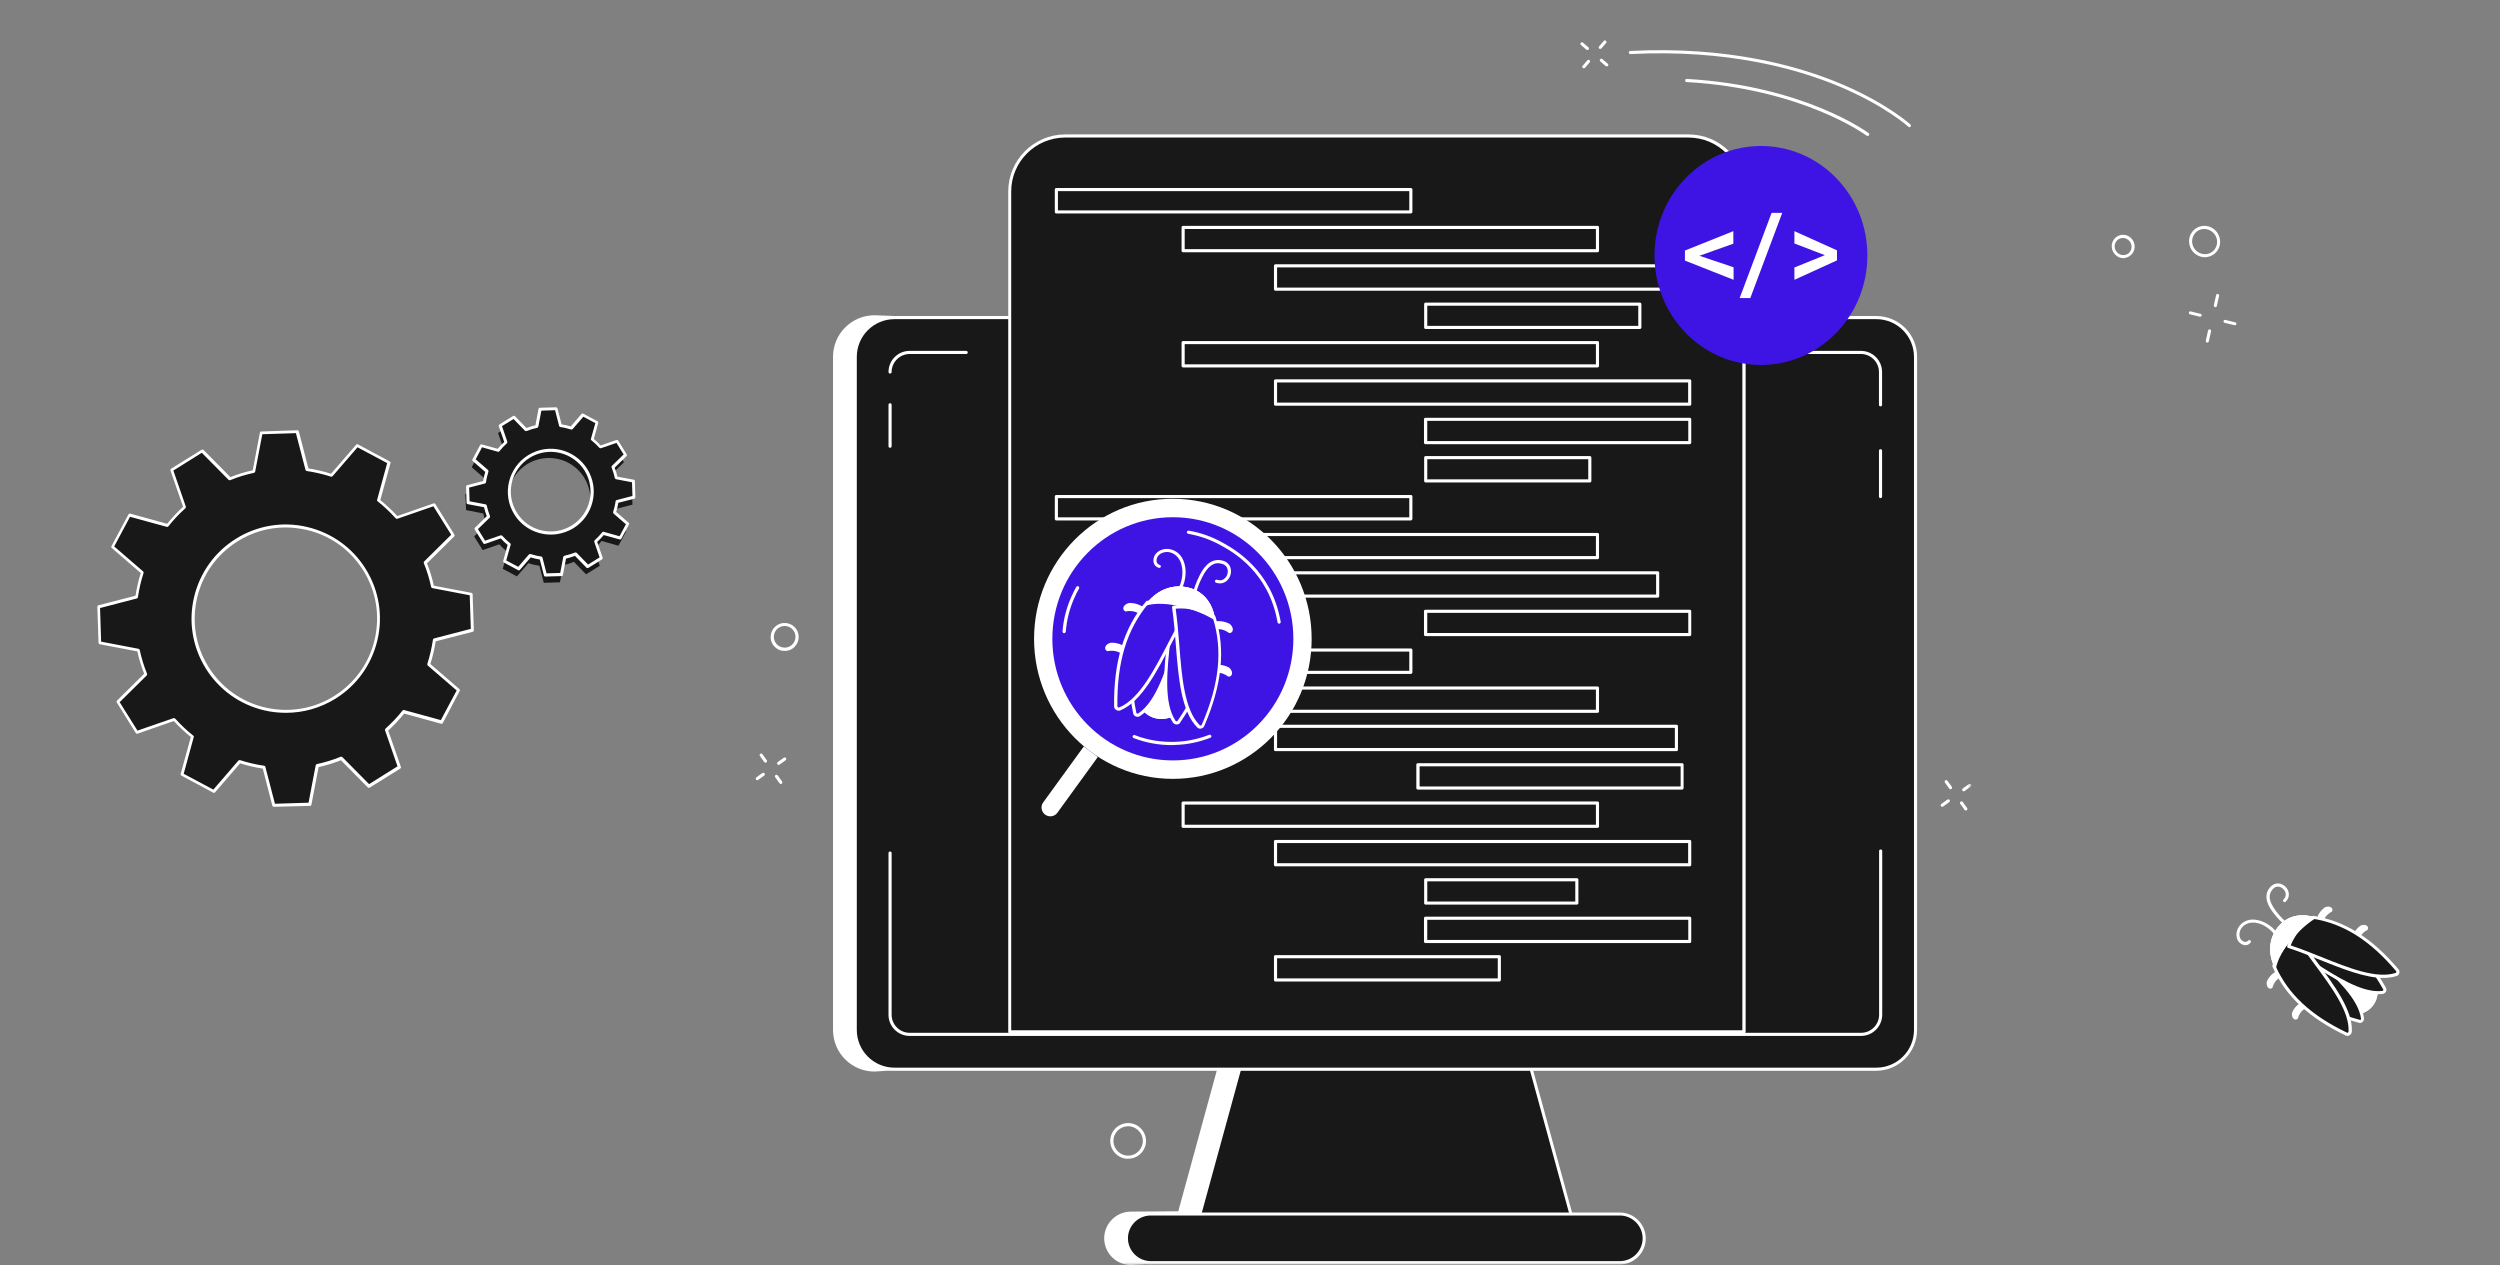 <svg width="411" height="208" viewBox="0 0 411 208" fill="none" xmlns="http://www.w3.org/2000/svg">
<rect x="0" y="0" width="411" height="208" fill="#808080" stroke="none"/>
<path d="M60.628 129.263L65.653 126.138L63.528 120.038C64.553 119.113 65.503 118.113 66.353 117.038L72.578 118.763L75.378 113.538L70.478 109.313C70.903 108.013 71.203 106.663 71.403 105.313L77.653 103.688L77.453 97.762L71.103 96.537C70.828 95.212 70.403 93.887 69.903 92.587L74.503 88.062L71.378 83.037L65.278 85.162C64.353 84.137 63.353 83.187 62.278 82.337L64.003 76.112L58.778 73.312L54.553 78.212C53.253 77.787 51.903 77.487 50.553 77.287L48.928 71.037L43.003 71.237L41.778 77.587C40.453 77.862 39.127 78.287 37.828 78.787L33.302 74.187L28.277 77.312L30.402 83.412C29.377 84.337 28.427 85.337 27.577 86.412L21.352 84.687L18.552 89.912L23.452 94.137C23.027 95.437 22.727 96.787 22.527 98.137L16.277 99.762L16.477 105.688L22.827 106.913C23.102 108.238 23.527 109.563 24.027 110.863L19.427 115.363L22.552 120.388L28.652 118.263C29.577 119.288 30.577 120.238 31.652 121.088L29.927 127.313L35.152 130.113L39.378 125.213C40.678 125.638 42.028 125.938 43.378 126.138L45.003 132.388L50.928 132.188L52.153 125.838C53.478 125.563 54.803 125.138 56.103 124.638L60.628 129.263ZM34.027 109.763C29.577 102.613 31.777 93.237 38.928 88.787C46.078 84.337 55.453 86.537 59.903 93.687C64.353 100.838 62.153 110.213 55.003 114.663C47.878 119.088 38.477 116.888 34.027 109.763Z" fill="#181819"/>
<path d="M45.025 132.637C44.9 132.637 44.8 132.562 44.775 132.462L43.2 126.362C41.95 126.162 40.675 125.887 39.475 125.487L35.35 130.262C35.275 130.362 35.15 130.387 35.05 130.312L29.825 127.512C29.725 127.462 29.675 127.337 29.7 127.237L31.375 121.162C30.4 120.387 29.45 119.487 28.575 118.537L22.625 120.612C22.525 120.662 22.4 120.612 22.325 120.512L19.2 115.487C19.15 115.387 19.15 115.262 19.225 115.187L23.7 110.762C23.225 109.562 22.85 108.337 22.575 107.087L16.4 105.912C16.275 105.887 16.2 105.787 16.2 105.687L16 99.762C16 99.637 16.075 99.537 16.175 99.512L22.275 97.936C22.475 96.686 22.75 95.412 23.15 94.212L18.375 90.087C18.275 90.011 18.275 89.886 18.325 89.787L21.125 84.561C21.175 84.461 21.3 84.411 21.4 84.436L27.475 86.112C28.275 85.136 29.15 84.186 30.1 83.311L28.025 77.361C27.975 77.261 28.025 77.136 28.125 77.061L33.15 73.936C33.25 73.886 33.375 73.886 33.45 73.961L37.875 78.436C39.075 77.961 40.3 77.586 41.55 77.311L42.725 71.136C42.75 71.011 42.85 70.936 42.95 70.936L48.875 70.736C49 70.736 49.1 70.811 49.125 70.911L50.7 77.011C51.95 77.211 53.2 77.486 54.425 77.886L58.55 73.111C58.625 73.011 58.75 73.011 58.85 73.061L64.075 75.861C64.175 75.911 64.225 76.036 64.2 76.136L62.525 82.211C63.5 83.011 64.45 83.886 65.325 84.836L71.275 82.761C71.375 82.711 71.5 82.761 71.575 82.861L74.7 87.886C74.75 87.987 74.75 88.112 74.675 88.186L70.2 92.612C70.675 93.811 71.05 95.037 71.325 96.287L77.5 97.462C77.625 97.487 77.7 97.587 77.7 97.686L77.9 103.612C77.9 103.737 77.825 103.837 77.725 103.862L71.625 105.437C71.425 106.687 71.15 107.937 70.75 109.162L75.525 113.287C75.625 113.362 75.625 113.487 75.575 113.587L72.8 118.862C72.75 118.962 72.625 119.012 72.525 118.987L66.45 117.312C65.65 118.287 64.775 119.237 63.825 120.112L65.9 126.062C65.95 126.162 65.9 126.287 65.8 126.362L60.775 129.487C60.675 129.537 60.55 129.537 60.475 129.462L56.05 124.987C54.85 125.462 53.625 125.837 52.375 126.112L51.2 132.287C51.175 132.412 51.075 132.487 50.975 132.487L45.025 132.637ZM39.375 124.962C39.4 124.962 39.425 124.962 39.45 124.962C40.75 125.387 42.075 125.687 43.425 125.887C43.525 125.912 43.6 125.962 43.625 126.062L45.2 132.137L50.725 131.962L51.9 125.812C51.925 125.712 52 125.637 52.1 125.612C53.4 125.337 54.725 124.937 56 124.412C56.1 124.387 56.2 124.387 56.275 124.462L60.675 128.912L65.35 125.987L63.3 120.062C63.275 119.962 63.3 119.862 63.375 119.787C64.4 118.862 65.35 117.862 66.175 116.812C66.225 116.737 66.35 116.687 66.45 116.737L72.475 118.387L75.075 113.512L70.325 109.412C70.25 109.337 70.225 109.237 70.25 109.137C70.675 107.837 70.975 106.512 71.175 105.162C71.2 105.062 71.25 104.987 71.35 104.962L77.4 103.387L77.225 97.862L71.075 96.686C70.975 96.662 70.9 96.587 70.875 96.487C70.6 95.186 70.2 93.862 69.675 92.587C69.65 92.487 69.65 92.386 69.725 92.311L74.175 87.912L71.25 83.236L65.325 85.286C65.225 85.311 65.125 85.287 65.05 85.212C64.125 84.186 63.125 83.236 62.075 82.411C62 82.361 61.95 82.236 62 82.161L63.65 76.136L58.775 73.536L54.675 78.286C54.6 78.361 54.5 78.386 54.4 78.361C53.1 77.936 51.775 77.636 50.425 77.436C50.325 77.411 50.25 77.361 50.225 77.261L48.65 71.211L43.125 71.386L41.95 77.536C41.925 77.636 41.85 77.711 41.75 77.736C40.45 78.011 39.125 78.411 37.85 78.936C37.75 78.961 37.65 78.961 37.575 78.886L33.175 74.436L28.5 77.361L30.55 83.286C30.575 83.386 30.55 83.486 30.475 83.561C29.45 84.486 28.5 85.487 27.675 86.537C27.625 86.612 27.5 86.662 27.4 86.612L21.375 84.961L18.775 89.837L23.525 93.936C23.6 94.011 23.625 94.112 23.6 94.212C23.175 95.511 22.875 96.837 22.675 98.186C22.65 98.287 22.6 98.362 22.5 98.386L16.45 99.962L16.625 105.487L22.775 106.662C22.875 106.687 22.95 106.762 22.975 106.862C23.25 108.162 23.65 109.487 24.175 110.762C24.2 110.862 24.2 110.962 24.125 111.037L19.675 115.437L22.6 120.112L28.525 118.062C28.625 118.037 28.725 118.062 28.8 118.137C29.725 119.162 30.725 120.112 31.775 120.937C31.85 120.987 31.9 121.112 31.85 121.187L30.2 127.212L35.075 129.812L39.175 125.062C39.225 124.987 39.3 124.962 39.375 124.962ZM47 117.187C45.825 117.187 44.625 117.062 43.45 116.787C39.425 115.837 36 113.387 33.825 109.887C31.65 106.387 30.95 102.212 31.9 98.186C32.85 94.162 35.3 90.737 38.8 88.561C42.3 86.386 46.475 85.686 50.5 86.636C54.525 87.587 57.95 90.037 60.125 93.537C62.3 97.037 63 101.212 62.05 105.237C61.1 109.262 58.65 112.687 55.15 114.862C52.65 116.412 49.85 117.187 47 117.187ZM46.95 86.712C44.175 86.712 41.475 87.487 39.075 88.987C35.675 91.112 33.3 94.412 32.4 98.311C31.5 102.212 32.15 106.237 34.275 109.637C36.4 113.037 39.7 115.412 43.6 116.312C47.5 117.212 51.525 116.562 54.925 114.437C58.325 112.312 60.7 109.012 61.6 105.112C62.5 101.212 61.85 97.186 59.725 93.787C57.6 90.386 54.3 88.011 50.4 87.112C49.225 86.862 48.075 86.712 46.95 86.712Z" fill="white"/>
<path d="M96.35 94.412L98.6 93.012L97.65 90.287C98.1 89.862 98.525 89.412 98.9 88.937L101.675 89.712L102.925 87.387L100.75 85.487C100.95 84.912 101.075 84.312 101.175 83.687L103.976 82.962L103.9 80.312L101.075 79.762C100.95 79.162 100.775 78.587 100.525 78.012L102.575 75.987L101.175 73.737L98.45 74.687C98.025 74.237 97.575 73.812 97.1 73.437L97.875 70.662L95.55 69.412L93.625 71.612C93.05 71.412 92.45 71.287 91.825 71.187L91.1 68.387L88.45 68.462L87.9 71.287C87.3 71.412 86.725 71.587 86.15 71.837L84.125 69.787L81.875 71.187L82.825 73.912C82.375 74.337 81.95 74.787 81.575 75.262L78.8 74.487L77.55 76.812L79.725 78.712C79.525 79.287 79.4 79.887 79.3 80.512L76.5 81.237L76.625 83.862L79.45 84.412C79.575 85.012 79.75 85.587 80 86.162L77.95 88.187L79.35 90.437L82.075 89.487C82.5 89.937 82.95 90.362 83.425 90.737L82.65 93.512L84.975 94.762L86.875 92.587C87.45 92.787 88.05 92.912 88.675 93.012L89.4 95.812L92.05 95.737L92.6 92.912C93.2 92.787 93.775 92.612 94.35 92.362L96.35 94.412ZM84.475 85.687C82.5 82.487 83.475 78.312 86.65 76.312C89.85 74.337 94.025 75.312 96.025 78.487C98 81.687 97.025 85.862 93.85 87.862C90.65 89.862 86.45 88.887 84.475 85.687Z" fill="#181819"/>
<path d="M96.626 93.136L98.876 91.736L97.926 89.011C98.376 88.586 98.801 88.136 99.176 87.661L101.951 88.436L103.201 86.111L101.026 84.211C101.226 83.636 101.351 83.036 101.451 82.411L104.251 81.686L104.176 79.036L101.351 78.486C101.226 77.886 101.051 77.311 100.801 76.736L102.851 74.711L101.451 72.461L98.726 73.411C98.301 72.961 97.851 72.536 97.376 72.161L98.151 69.386L95.826 68.136L93.926 70.311C93.351 70.111 92.751 69.986 92.126 69.886L91.401 67.086L88.751 67.161L88.201 69.986C87.601 70.111 87.026 70.286 86.451 70.536L84.426 68.486L82.176 69.886L83.126 72.611C82.676 73.036 82.251 73.486 81.876 73.961L79.101 73.186L77.851 75.511L80.026 77.411C79.826 77.986 79.701 78.586 79.601 79.211L76.801 79.936L76.876 82.586L79.701 83.136C79.826 83.736 80.001 84.311 80.251 84.886L78.201 86.911L79.601 89.161L82.326 88.211C82.751 88.661 83.201 89.086 83.676 89.461L82.901 92.236L85.226 93.486L87.126 91.311C87.701 91.511 88.301 91.636 88.926 91.736L89.651 94.536L92.301 94.461L92.851 91.636C93.451 91.511 94.026 91.336 94.601 91.086L96.626 93.136ZM84.751 84.436C82.776 81.236 83.751 77.061 86.926 75.061C90.126 73.086 94.301 74.061 96.301 77.236C98.276 80.436 97.301 84.611 94.126 86.611C90.951 88.611 86.751 87.611 84.751 84.436Z" fill="#181819"/>
<path d="M89.675 94.786C89.55 94.786 89.45 94.711 89.425 94.611L88.75 91.986C88.25 91.911 87.725 91.786 87.25 91.636L85.475 93.686C85.4 93.786 85.275 93.811 85.175 93.736L82.85 92.486C82.75 92.436 82.7 92.311 82.725 92.211L83.45 89.586C83.05 89.261 82.675 88.911 82.325 88.511L79.75 89.411C79.65 89.461 79.525 89.411 79.45 89.311L78.05 87.061C78 86.961 78 86.836 78.075 86.761L80.025 84.861C79.85 84.361 79.675 83.886 79.575 83.386L76.9 82.886C76.775 82.861 76.7 82.761 76.7 82.661L76.625 80.011C76.625 79.886 76.7 79.786 76.8 79.761L79.425 79.086C79.5 78.586 79.625 78.061 79.775 77.586L77.725 75.811C77.625 75.736 77.625 75.611 77.675 75.511L78.925 73.186C78.975 73.086 79.1 73.036 79.2 73.061L81.825 73.786C82.15 73.386 82.5 73.011 82.9 72.661L82 70.086C81.95 69.986 82 69.861 82.1 69.786L84.35 68.386C84.45 68.336 84.575 68.336 84.65 68.411L86.55 70.361C87.05 70.186 87.525 70.011 88.025 69.911L88.525 67.236C88.55 67.111 88.65 67.036 88.75 67.036L91.4 66.961C91.525 66.961 91.625 67.036 91.65 67.136L92.325 69.761C92.825 69.836 93.35 69.961 93.825 70.111L95.6 68.061C95.675 67.961 95.8 67.936 95.9 68.011L98.225 69.261C98.325 69.311 98.375 69.436 98.35 69.536L97.625 72.161C98.025 72.486 98.4 72.836 98.75 73.236L101.325 72.336C101.425 72.286 101.55 72.336 101.625 72.436L103.025 74.686C103.075 74.786 103.075 74.911 103 74.986L101.05 76.886C101.225 77.386 101.4 77.861 101.5 78.361L104.176 78.861C104.301 78.886 104.376 78.986 104.376 79.086L104.45 81.736C104.45 81.861 104.375 81.961 104.275 81.986L101.65 82.661C101.575 83.161 101.45 83.686 101.3 84.161L103.351 85.936C103.451 86.011 103.45 86.136 103.4 86.236L102.15 88.561C102.1 88.661 101.975 88.711 101.875 88.686L99.25 87.961C98.925 88.361 98.575 88.736 98.175 89.086L99.075 91.661C99.125 91.761 99.075 91.886 98.975 91.961L96.725 93.361C96.625 93.411 96.5 93.411 96.425 93.336L94.525 91.386C94.025 91.561 93.55 91.736 93.05 91.836L92.55 94.511C92.525 94.636 92.425 94.711 92.325 94.711L89.675 94.786ZM87.15 91.086C87.175 91.086 87.2 91.086 87.225 91.086C87.8 91.261 88.375 91.411 88.975 91.486C89.075 91.511 89.15 91.561 89.175 91.661L89.85 94.261L92.1 94.186L92.6 91.561C92.625 91.461 92.7 91.386 92.8 91.361C93.375 91.236 93.95 91.061 94.525 90.836C94.625 90.811 94.725 90.811 94.8 90.886L96.675 92.811L98.575 91.636L97.7 89.086C97.675 88.986 97.7 88.886 97.775 88.811C98.225 88.411 98.65 87.961 99 87.511C99.05 87.436 99.175 87.386 99.275 87.436L101.85 88.161L102.9 86.186L100.875 84.436C100.8 84.361 100.775 84.261 100.8 84.161C100.975 83.586 101.125 83.011 101.2 82.411C101.225 82.311 101.275 82.236 101.375 82.211L103.976 81.536L103.9 79.286L101.275 78.786C101.175 78.761 101.1 78.686 101.075 78.586C100.95 78.011 100.775 77.436 100.55 76.861C100.525 76.761 100.525 76.661 100.6 76.586L102.525 74.711L101.35 72.811L98.8 73.686C98.7 73.711 98.6 73.686 98.525 73.611C98.125 73.161 97.675 72.736 97.225 72.386C97.15 72.336 97.1 72.211 97.15 72.136L97.875 69.561L95.9 68.511L94.15 70.536C94.075 70.611 93.975 70.636 93.875 70.611C93.3 70.436 92.725 70.286 92.125 70.211C92.025 70.186 91.95 70.136 91.925 70.036L91.25 67.436L89 67.511L88.5 70.136C88.475 70.236 88.4 70.311 88.3 70.336C87.725 70.461 87.15 70.636 86.575 70.861C86.475 70.886 86.375 70.886 86.3 70.811L84.425 68.886L82.525 70.061L83.4 72.611C83.425 72.711 83.4 72.811 83.325 72.886C82.875 73.286 82.45 73.736 82.1 74.186C82.05 74.261 81.925 74.286 81.825 74.261L79.25 73.536L78.2 75.511L80.225 77.261C80.3 77.336 80.325 77.436 80.3 77.536C80.125 78.111 79.975 78.686 79.9 79.286C79.875 79.386 79.825 79.461 79.725 79.486L77.125 80.161L77.2 82.411L79.825 82.911C79.925 82.936 80 83.011 80.025 83.111C80.15 83.686 80.325 84.261 80.55 84.836C80.575 84.936 80.575 85.036 80.5 85.111L78.575 86.986L79.75 88.886L82.3 88.011C82.4 87.986 82.5 88.011 82.575 88.086C82.975 88.536 83.425 88.961 83.875 89.311C83.95 89.361 84 89.486 83.95 89.561L83.225 92.136L85.2 93.186L86.95 91.161C87 91.111 87.075 91.086 87.15 91.086ZM90.55 87.886C88.2 87.886 85.875 86.711 84.55 84.561C83.55 82.961 83.25 81.061 83.675 79.236C84.1 77.411 85.225 75.836 86.825 74.836C90.125 72.786 94.475 73.786 96.55 77.111C98.6 80.411 97.6 84.761 94.275 86.836C93.1 87.536 91.825 87.886 90.55 87.886ZM90.525 74.286C89.35 74.286 88.15 74.611 87.075 75.261C85.6 76.186 84.55 77.636 84.15 79.336C83.75 81.036 84.05 82.786 84.975 84.286C86.875 87.361 90.925 88.286 94 86.386C97.075 84.486 98 80.436 96.1 77.361C94.85 75.386 92.725 74.286 90.525 74.286Z" fill="white"/>
<path d="M364.203 50.493C364.178 50.493 364.178 50.493 364.153 50.493C364.028 50.468 363.928 50.318 363.953 50.193L364.328 48.518C364.353 48.393 364.503 48.293 364.628 48.318C364.753 48.343 364.853 48.493 364.828 48.618L364.453 50.293C364.428 50.418 364.328 50.493 364.203 50.493Z" fill="white"/>
<path d="M362.879 56.319C362.854 56.319 362.854 56.319 362.829 56.319C362.704 56.294 362.604 56.145 362.629 56.02L363.004 54.344C363.029 54.219 363.179 54.12 363.304 54.145C363.429 54.169 363.529 54.319 363.504 54.444L363.129 56.12C363.104 56.245 363.004 56.319 362.879 56.319Z" fill="white"/>
<path d="M361.703 52.07C361.678 52.07 361.653 52.07 361.653 52.07L360.028 51.67C359.903 51.645 359.803 51.495 359.853 51.37C359.878 51.245 360.028 51.145 360.153 51.195L361.778 51.595C361.903 51.62 362.003 51.77 361.953 51.895C361.903 51.995 361.803 52.07 361.703 52.07Z" fill="white"/>
<path d="M367.402 53.468C367.377 53.468 367.352 53.468 367.352 53.468L365.727 53.068C365.602 53.043 365.502 52.893 365.552 52.768C365.577 52.643 365.727 52.543 365.852 52.593L367.477 52.993C367.602 53.018 367.702 53.168 367.652 53.293C367.627 53.393 367.527 53.468 367.402 53.468Z" fill="white"/>
<path d="M362.476 42.294C361.951 42.294 361.426 42.119 360.976 41.794C359.826 40.969 359.526 39.344 360.351 38.194C360.726 37.644 361.326 37.269 361.976 37.169C362.651 37.044 363.351 37.219 363.901 37.619C365.051 38.444 365.351 40.069 364.526 41.219C364.151 41.769 363.551 42.144 362.901 42.244C362.751 42.294 362.601 42.294 362.476 42.294ZM360.751 38.494C360.101 39.419 360.326 40.719 361.276 41.394C361.726 41.719 362.276 41.844 362.826 41.769C363.351 41.669 363.826 41.394 364.126 40.944C364.776 40.019 364.551 38.719 363.601 38.044C363.151 37.719 362.601 37.594 362.051 37.669C361.526 37.744 361.051 38.044 360.751 38.494Z" fill="white"/>
<path d="M349.077 42.445C348.677 42.445 348.302 42.32 347.977 42.07C347.127 41.445 346.902 40.245 347.502 39.395C347.777 38.995 348.227 38.72 348.702 38.62C349.202 38.545 349.702 38.645 350.127 38.945C350.977 39.57 351.202 40.77 350.602 41.62C350.327 42.02 349.877 42.295 349.402 42.395C349.302 42.445 349.202 42.445 349.077 42.445ZM347.902 39.695C347.452 40.32 347.627 41.22 348.252 41.67C348.552 41.895 348.927 41.97 349.302 41.92C349.652 41.87 349.977 41.67 350.177 41.37C350.627 40.745 350.452 39.845 349.827 39.395C349.527 39.17 349.152 39.095 348.777 39.145C348.427 39.195 348.127 39.395 347.902 39.695Z" fill="white"/>
<mask id="mask0_8227_18015" style="mask-type:luminance" maskUnits="userSpaceOnUse" x="123" y="0" width="202" height="208">
<path d="M324.087 0H123.359V208H324.087V0Z" fill="white"/>
</mask>
<g mask="url(#mask0_8227_18015)">
<path d="M302.296 57.942L143.784 51.826C140.007 51.826 136.949 54.884 136.949 58.661V169.329C136.949 173.106 140.007 176.164 143.784 176.164L201.058 172.284L193.709 199.135L185.924 199.187C183.509 199.187 181.53 201.165 181.53 203.58C181.53 205.996 183.509 207.974 185.924 207.974L251.086 204.865C253.501 204.865 248.979 176.138 248.979 176.138C248.979 176.138 306.073 57.942 302.296 57.942Z" fill="white"/>
<path d="M247.952 162.031H207.534L196.074 203.888H259.412L247.952 162.031Z" fill="#181819"/>
<path d="M259.413 204.146H196.075C195.998 204.146 195.921 204.12 195.87 204.043C195.818 203.992 195.793 203.889 195.818 203.812L207.278 161.955C207.304 161.852 207.407 161.775 207.535 161.775H247.953C248.082 161.775 248.159 161.852 248.21 161.955L259.67 203.812C259.696 203.889 259.67 203.966 259.619 204.043C259.593 204.094 259.516 204.146 259.413 204.146ZM196.409 203.632H259.105L247.773 162.289H207.741L196.409 203.632Z" fill="white"/>
<path d="M308.437 52.211H147.047C143.476 52.211 140.598 55.089 140.598 58.66V169.328C140.598 172.9 143.476 175.778 147.047 175.778H308.462C312.034 175.778 314.912 172.9 314.912 169.328V58.66C314.886 55.114 312.008 52.211 308.437 52.211Z" fill="#181819"/>
<path d="M308.44 176.036H147.05C143.35 176.036 140.344 173.029 140.344 169.329V58.661C140.344 54.961 143.35 51.955 147.05 51.955H308.466C312.166 51.955 315.172 54.961 315.172 58.661V169.329C315.146 173.029 312.14 176.036 308.44 176.036ZM147.05 52.469C143.633 52.469 140.858 55.244 140.858 58.661V169.329C140.858 172.747 143.633 175.522 147.05 175.522H308.466C311.883 175.522 314.658 172.747 314.658 169.329V58.661C314.658 55.244 311.883 52.469 308.466 52.469H147.05Z" fill="white"/>
<path d="M266.299 199.572H189.189C186.979 199.572 185.18 201.371 185.18 203.58C185.18 205.79 186.979 207.589 189.189 207.589H266.299C268.509 207.589 270.308 205.79 270.308 203.58C270.308 201.371 268.535 199.572 266.299 199.572Z" fill="#181819"/>
<path d="M266.297 207.871H189.187C186.823 207.871 184.922 205.943 184.922 203.605C184.922 201.241 186.849 199.34 189.187 199.34H266.297C268.661 199.34 270.563 201.267 270.563 203.605C270.563 205.943 268.661 207.871 266.297 207.871ZM189.187 199.828C187.106 199.828 185.435 201.524 185.435 203.579C185.435 205.635 187.131 207.331 189.187 207.331H266.297C268.379 207.331 270.049 205.635 270.049 203.579C270.049 201.524 268.353 199.828 266.297 199.828H189.187Z" fill="white"/>
<path d="M146.328 140.242V166.836C146.328 168.609 147.767 170.048 149.54 170.048H305.97C307.743 170.048 309.182 168.609 309.182 166.836V139.908L146.328 140.242Z" fill="#181819"/>
<path d="M305.944 170.306H149.539C147.637 170.306 146.07 168.764 146.07 166.837V140.243C146.07 140.088 146.173 139.986 146.327 139.986C146.481 139.986 146.584 140.088 146.584 140.243V166.837C146.584 168.456 147.92 169.792 149.539 169.792H305.969C307.588 169.792 308.924 168.456 308.924 166.837V139.909C308.924 139.754 309.027 139.652 309.181 139.652C309.335 139.652 309.438 139.754 309.438 139.909V166.837C309.412 168.764 307.871 170.306 305.944 170.306Z" fill="white"/>
<path d="M146.327 73.616C146.173 73.616 146.07 73.513 146.07 73.359V66.55C146.07 66.396 146.173 66.293 146.327 66.293C146.481 66.293 146.584 66.396 146.584 66.55V73.359C146.584 73.513 146.455 73.616 146.327 73.616Z" fill="white"/>
<path d="M158.841 57.941H149.54C147.767 57.941 146.328 59.38 146.328 61.153L158.841 57.941Z" fill="#181819"/>
<path d="M146.327 61.411C146.173 61.411 146.07 61.309 146.07 61.154C146.07 59.253 147.612 57.685 149.539 57.685H158.84C158.995 57.685 159.097 57.788 159.097 57.942C159.097 58.097 158.995 58.199 158.84 58.199H149.539C147.92 58.199 146.584 59.535 146.584 61.154C146.584 61.309 146.455 61.411 146.327 61.411Z" fill="white"/>
<path d="M309.157 66.549V61.153C309.157 59.38 307.718 57.941 305.945 57.941H296.387L309.157 66.549Z" fill="#181819"/>
<path d="M309.156 66.807C309.002 66.807 308.899 66.704 308.899 66.55V61.154C308.899 59.535 307.563 58.199 305.945 58.199H296.386C296.232 58.199 296.129 58.097 296.129 57.942C296.129 57.788 296.232 57.685 296.386 57.685H305.945C307.846 57.685 309.413 59.227 309.413 61.154V66.55C309.413 66.704 309.311 66.807 309.156 66.807Z" fill="white"/>
<path d="M309.159 81.89C309.004 81.89 308.902 81.787 308.902 81.633V74.105C308.902 73.951 309.004 73.848 309.159 73.848C309.313 73.848 309.416 73.951 309.416 74.105V81.633C309.416 81.762 309.313 81.89 309.159 81.89Z" fill="white"/>
<path d="M286.701 169.637H166.012V31.475C166.012 26.439 170.097 22.354 175.134 22.354H277.605C282.641 22.354 286.726 26.439 286.726 31.475V169.637H286.701Z" fill="#181819"/>
<path d="M286.7 169.895H166.011C165.857 169.895 165.754 169.792 165.754 169.638V31.476C165.754 26.312 169.968 22.098 175.133 22.098H277.604C282.769 22.098 286.983 26.312 286.983 31.476V169.638C286.957 169.766 286.854 169.895 286.7 169.895ZM166.268 169.381H286.443V31.476C286.443 26.594 282.46 22.612 277.578 22.612H175.107C170.225 22.612 166.242 26.594 166.242 31.476V169.381H166.268Z" fill="white"/>
<path d="M231.918 35.099H173.667C173.513 35.099 173.41 34.996 173.41 34.842V31.167C173.41 31.013 173.513 30.91 173.667 30.91H231.943C232.097 30.91 232.2 31.013 232.2 31.167V34.842C232.175 34.97 232.072 35.099 231.918 35.099ZM173.924 34.585H231.686V31.424H173.924V34.585Z" fill="white"/>
<path d="M262.624 41.471H194.507C194.353 41.471 194.25 41.368 194.25 41.214V37.386C194.25 37.232 194.353 37.129 194.507 37.129H262.624C262.778 37.129 262.881 37.232 262.881 37.386V41.214C262.881 41.368 262.778 41.471 262.624 41.471ZM194.764 40.957H262.367V37.643H194.764V40.957Z" fill="white"/>
<path d="M277.786 47.792H209.695C209.541 47.792 209.438 47.689 209.438 47.535V43.706C209.438 43.552 209.541 43.449 209.695 43.449H277.786C277.94 43.449 278.043 43.552 278.043 43.706V47.535C278.043 47.663 277.94 47.792 277.786 47.792ZM209.952 47.278H277.529V43.963H209.952V47.278Z" fill="white"/>
<path d="M269.588 54.087H234.386C234.232 54.087 234.129 53.984 234.129 53.83V50.001C234.129 49.847 234.232 49.744 234.386 49.744H269.588C269.742 49.744 269.845 49.847 269.845 50.001V53.83C269.845 53.984 269.717 54.087 269.588 54.087ZM234.643 53.573H269.331V50.258H234.643V53.573Z" fill="white"/>
<path d="M231.918 85.563H173.667C173.513 85.563 173.41 85.46 173.41 85.306V81.632C173.41 81.478 173.513 81.375 173.667 81.375H231.943C232.097 81.375 232.2 81.478 232.2 81.632V85.306C232.175 85.46 232.072 85.563 231.918 85.563ZM173.924 85.049H231.686V81.889H173.924V85.049Z" fill="white"/>
<path d="M262.624 91.936H194.507C194.353 91.936 194.25 91.833 194.25 91.679V87.876C194.25 87.722 194.353 87.619 194.507 87.619H262.624C262.778 87.619 262.881 87.722 262.881 87.876V91.705C262.881 91.833 262.778 91.936 262.624 91.936ZM194.764 91.422H262.367V88.133H194.764V91.422Z" fill="white"/>
<path d="M272.519 98.257H209.695C209.541 98.257 209.438 98.154 209.438 98V94.171C209.438 94.017 209.541 93.914 209.695 93.914H272.519C272.673 93.914 272.776 94.017 272.776 94.171V98C272.776 98.154 272.647 98.257 272.519 98.257ZM209.952 97.743H272.262V94.428H209.952V97.743Z" fill="white"/>
<path d="M277.783 104.578H234.359C234.205 104.578 234.102 104.475 234.102 104.321V100.493C234.102 100.338 234.205 100.236 234.359 100.236H277.783C277.937 100.236 278.04 100.338 278.04 100.493V104.321C278.04 104.45 277.937 104.578 277.783 104.578ZM234.641 104.064H277.552V100.75H234.641V104.064Z" fill="white"/>
<path d="M262.624 60.409H194.507C194.353 60.409 194.25 60.306 194.25 60.152V56.323C194.25 56.169 194.353 56.066 194.507 56.066H262.624C262.778 56.066 262.881 56.169 262.881 56.323V60.152C262.881 60.28 262.778 60.409 262.624 60.409ZM194.764 59.895H262.367V56.58H194.764V59.895Z" fill="white"/>
<path d="M277.786 66.704H209.695C209.541 66.704 209.438 66.601 209.438 66.447V62.618C209.438 62.464 209.541 62.361 209.695 62.361H277.786C277.94 62.361 278.043 62.464 278.043 62.618V66.447C278.043 66.601 277.94 66.704 277.786 66.704ZM209.952 66.19H277.529V62.875H209.952V66.19Z" fill="white"/>
<path d="M261.366 79.319H234.386C234.232 79.319 234.129 79.216 234.129 79.062V75.234C234.129 75.079 234.232 74.977 234.386 74.977H261.366C261.52 74.977 261.623 75.079 261.623 75.234V79.062C261.623 79.216 261.52 79.319 261.366 79.319ZM234.643 78.805H261.109V75.49H234.643V78.805Z" fill="white"/>
<path d="M277.783 73.024H234.359C234.205 73.024 234.102 72.921 234.102 72.767V68.939C234.102 68.784 234.205 68.682 234.359 68.682H277.783C277.937 68.682 278.04 68.784 278.04 68.939V72.767C278.04 72.896 277.937 73.024 277.783 73.024ZM234.641 72.51H277.552V69.195H234.641V72.51Z" fill="white"/>
<path d="M231.918 110.795H173.667C173.513 110.795 173.41 110.693 173.41 110.538V106.864C173.41 106.71 173.513 106.607 173.667 106.607H231.943C232.097 106.607 232.2 106.71 232.2 106.864V110.538C232.175 110.693 232.072 110.795 231.918 110.795ZM173.924 110.281H231.686V107.121H173.924V110.281Z" fill="white"/>
<path d="M262.624 117.194H194.507C194.353 117.194 194.25 117.092 194.25 116.937V113.109C194.25 112.955 194.353 112.852 194.507 112.852H262.624C262.778 112.852 262.881 112.955 262.881 113.109V116.937C262.881 117.066 262.778 117.194 262.624 117.194ZM194.764 116.68H262.367V113.366H194.764V116.68Z" fill="white"/>
<path d="M275.602 123.489H209.695C209.541 123.489 209.438 123.386 209.438 123.232V119.403C209.438 119.249 209.541 119.146 209.695 119.146H275.602C275.756 119.146 275.859 119.249 275.859 119.403V123.232C275.859 123.386 275.756 123.489 275.602 123.489ZM209.952 122.975H275.345V119.66H209.952V122.975Z" fill="white"/>
<path d="M276.526 129.81H233.101C232.947 129.81 232.844 129.707 232.844 129.553V125.724C232.844 125.57 232.947 125.467 233.101 125.467H276.526C276.68 125.467 276.783 125.57 276.783 125.724V129.553C276.783 129.681 276.68 129.81 276.526 129.81ZM233.384 129.296H276.295V125.981H233.384V129.296Z" fill="white"/>
<path d="M246.49 161.364H209.695C209.541 161.364 209.438 161.261 209.438 161.107V157.278C209.438 157.124 209.541 157.021 209.695 157.021H246.49C246.644 157.021 246.747 157.124 246.747 157.278V161.107C246.747 161.235 246.618 161.364 246.49 161.364ZM209.952 160.85H246.233V157.535H209.952V160.85Z" fill="white"/>
<path d="M262.624 136.105H194.507C194.353 136.105 194.25 136.002 194.25 135.848V132.019C194.25 131.865 194.353 131.762 194.507 131.762H262.624C262.778 131.762 262.881 131.865 262.881 132.019V135.848C262.881 136.002 262.778 136.105 262.624 136.105ZM194.764 135.591H262.367V132.276H194.764V135.591Z" fill="white"/>
<path d="M277.786 142.427H209.695C209.541 142.427 209.438 142.324 209.438 142.17V138.341C209.438 138.187 209.541 138.084 209.695 138.084H277.786C277.94 138.084 278.043 138.187 278.043 138.341V142.17C278.043 142.298 277.94 142.427 277.786 142.427ZM209.952 141.913H277.529V138.598H209.952V141.913Z" fill="white"/>
<path d="M277.783 155.042H234.359C234.205 155.042 234.102 154.939 234.102 154.785V150.956C234.102 150.802 234.205 150.699 234.359 150.699H277.783C277.937 150.699 278.04 150.802 278.04 150.956V154.785C278.04 154.939 277.937 155.042 277.783 155.042ZM234.641 154.528H277.552V151.213H234.641V154.528Z" fill="white"/>
<path d="M259.233 148.721H234.386C234.232 148.721 234.129 148.618 234.129 148.464V144.635C234.129 144.481 234.232 144.379 234.386 144.379H259.233C259.387 144.379 259.49 144.481 259.49 144.635V148.464C259.49 148.618 259.362 148.721 259.233 148.721ZM234.643 148.207H258.976V144.892H234.643V148.207Z" fill="white"/>
<path d="M206.963 119.344C214.87 111.437 214.87 98.617 206.963 90.71C199.056 82.802 186.236 82.802 178.329 90.71C170.422 98.617 170.422 111.437 178.329 119.344C186.236 127.251 199.056 127.251 206.963 119.344Z" fill="#3E14E4"/>
<path d="M170 105.023C170 117.742 180.227 128.045 192.818 128.045C205.408 128.045 215.635 117.742 215.635 105.023C215.635 92.304 205.408 82 192.818 82C180.201 81.974 170 92.304 170 105.023ZM173.007 105.023C173.007 93.974 181.872 85.032 192.818 85.032C203.764 85.032 212.628 93.974 212.628 105.023C212.628 116.071 203.764 125.013 192.818 125.013C181.872 125.013 173.007 116.046 173.007 105.023Z" fill="white"/>
<path d="M171.823 133.929C172.465 134.392 173.364 134.263 173.827 133.621L180.482 124.448L178.169 122.727L171.514 131.899C171.026 132.542 171.18 133.441 171.823 133.929Z" fill="white"/>
<path d="M192.636 122.495C190.477 122.495 188.37 122.11 186.366 121.339C186.238 121.287 186.16 121.133 186.212 121.005C186.263 120.876 186.417 120.799 186.546 120.851C188.653 121.673 190.888 122.033 193.175 121.956C195.102 121.904 197.004 121.493 198.802 120.799C198.931 120.748 199.085 120.825 199.136 120.953C199.188 121.082 199.111 121.236 198.982 121.287C197.132 122.007 195.179 122.418 193.201 122.469C193.021 122.469 192.815 122.495 192.636 122.495Z" fill="white"/>
<path d="M174.933 104.097C174.779 104.097 174.676 103.968 174.676 103.814C174.83 101.835 175.318 99.908 176.14 98.084C176.372 97.544 176.654 97.005 176.937 96.491C177.014 96.362 177.168 96.337 177.297 96.388C177.425 96.465 177.451 96.619 177.399 96.748C177.117 97.236 176.86 97.75 176.629 98.29C175.832 100.062 175.37 101.938 175.215 103.84C175.19 103.994 175.061 104.097 174.933 104.097Z" fill="white"/>
<path d="M210.289 102.529C210.16 102.529 210.058 102.452 210.032 102.323C208.593 94.049 202.709 90.76 200.756 89.681C199.06 88.731 197.236 88.088 195.334 87.754C195.206 87.728 195.103 87.6 195.129 87.446C195.155 87.317 195.283 87.215 195.437 87.24C197.39 87.574 199.266 88.242 201.013 89.219C202.992 90.324 209.056 93.715 210.546 102.22C210.572 102.349 210.469 102.503 210.34 102.529C210.315 102.529 210.315 102.529 210.289 102.529Z" fill="white"/>
<path d="M199.19 102.273C200.166 102.016 201.168 102.042 202.196 102.582C202.993 103.301 202.71 104.123 202.068 104.072C201.066 103.327 200.063 103.275 199.113 103.661L199.19 102.273Z" fill="white"/>
<path d="M199.061 109.441C200.038 109.184 201.04 109.21 202.068 109.749C202.864 110.469 202.582 111.291 201.939 111.24C200.937 110.495 199.935 110.443 198.984 110.829L199.061 109.441Z" fill="white"/>
<path d="M188.399 100.139C187.628 99.497 186.703 99.086 185.572 99.137C184.519 99.445 184.442 100.293 185.033 100.525C186.266 100.293 187.191 100.653 187.885 101.424L188.399 100.139Z" fill="white"/>
<path d="M185.414 106.667C184.644 106.024 183.719 105.613 182.588 105.664C181.535 105.973 181.457 106.821 182.048 107.052C183.282 106.821 184.207 107.18 184.901 107.951L185.414 106.667Z" fill="white"/>
<path d="M199.419 107.746C197.929 114.298 193.741 118.949 190.041 118.101C186.34 117.253 184.542 111.266 186.032 104.714C187.522 98.162 191.531 95.747 195.231 96.569C198.931 97.391 200.909 101.168 199.419 107.746Z" fill="white"/>
<path d="M199.419 107.746C197.929 114.298 193.741 118.949 190.041 118.101C186.34 117.253 184.542 111.266 186.032 104.714C187.522 98.162 191.531 95.747 195.231 96.569C198.931 97.391 200.909 101.168 199.419 107.746Z" fill="white"/>
<path d="M188.523 99.445C190.785 98.623 193.071 98.495 195.358 99.24C192.892 105.766 191.555 114.682 187.29 117.509C187.007 117.689 186.622 117.534 186.545 117.226C185.312 110.931 185.44 104.918 188.523 99.445Z" fill="#3E14E4"/>
<path d="M187.01 117.843C186.908 117.843 186.805 117.817 186.728 117.791C186.496 117.689 186.342 117.509 186.291 117.277C184.852 110.006 185.494 104.301 188.269 99.342C188.295 99.291 188.346 99.24 188.398 99.214C190.813 98.34 193.151 98.289 195.413 99.008C195.49 99.034 195.541 99.085 195.567 99.137C195.592 99.188 195.592 99.265 195.567 99.342C194.873 101.167 194.256 103.222 193.665 105.201C192.124 110.34 190.531 115.659 187.396 117.74C187.293 117.791 187.164 117.843 187.01 117.843ZM188.68 99.651C185.983 104.481 185.392 110.057 186.805 117.149C186.83 117.252 186.882 117.277 186.933 117.303C187.01 117.329 187.087 117.329 187.139 117.277C190.119 115.299 191.687 110.083 193.203 105.021C193.768 103.12 194.359 101.167 195.027 99.394C192.972 98.803 190.89 98.88 188.68 99.651Z" fill="white"/>
<path d="M198.957 101.528C197.21 99.909 195.154 98.881 192.739 98.676C192.456 105.665 190.221 114.375 193.047 118.641C193.227 118.923 193.638 118.949 193.844 118.666C197.415 113.348 199.651 107.746 198.957 101.528Z" fill="#3E14E4"/>
<path d="M193.433 119.102C193.176 119.102 192.945 118.974 192.817 118.768C190.735 115.633 191.352 110.109 191.943 104.79C192.174 102.735 192.406 100.602 192.483 98.675C192.483 98.598 192.508 98.546 192.56 98.495C192.611 98.444 192.688 98.418 192.74 98.444C195.104 98.649 197.236 99.626 199.112 101.373C199.163 101.424 199.189 101.476 199.189 101.527C199.831 107.206 198.161 112.704 193.999 118.82C193.922 119 193.69 119.102 193.433 119.102ZM192.997 98.958C192.919 100.859 192.688 102.889 192.457 104.842C191.866 110.083 191.275 115.505 193.254 118.486C193.305 118.563 193.356 118.588 193.433 118.588C193.459 118.588 193.562 118.588 193.613 118.486C197.673 112.499 199.318 107.128 198.727 101.63C197.005 100.062 195.129 99.189 192.997 98.958Z" fill="white"/>
<path d="M188.628 99.009C190.992 98.624 193.253 98.906 195.386 100.088C191.737 106.05 188.782 114.58 184.08 116.559C183.772 116.687 183.412 116.482 183.412 116.122C183.361 109.698 184.62 103.814 188.628 99.009Z" fill="#3E14E4"/>
<path d="M183.9 116.841C183.746 116.841 183.618 116.789 183.489 116.712C183.284 116.584 183.155 116.353 183.155 116.121C183.078 108.721 184.748 103.222 188.423 98.854C188.474 98.803 188.526 98.777 188.577 98.777C191.095 98.366 193.433 98.726 195.515 99.882C195.566 99.908 195.617 99.985 195.643 100.036C195.669 100.113 195.643 100.165 195.617 100.242C194.59 101.912 193.613 103.813 192.662 105.638C190.196 110.417 187.652 115.35 184.183 116.789C184.106 116.815 184.003 116.841 183.9 116.841ZM188.783 99.24C185.237 103.505 183.618 108.85 183.695 116.096C183.695 116.198 183.746 116.25 183.798 116.275C183.875 116.327 183.952 116.327 184.003 116.301C187.318 114.914 189.81 110.057 192.226 105.381C193.125 103.608 194.076 101.809 195.052 100.19C193.125 99.188 191.069 98.88 188.783 99.24Z" fill="white"/>
<path d="M199.628 101.475C197.598 100.191 195.388 99.574 192.973 99.831C194 106.743 193.435 115.736 197.007 119.385C197.238 119.616 197.649 119.564 197.778 119.256C200.321 113.372 201.478 107.462 199.628 101.475Z" fill="#3E14E4"/>
<path d="M197.339 119.796C197.133 119.796 196.953 119.719 196.799 119.564C194.153 116.866 193.741 111.342 193.305 105.998C193.15 103.942 192.97 101.809 192.688 99.882C192.688 99.805 192.688 99.754 192.739 99.677C192.791 99.625 192.842 99.574 192.919 99.574C195.283 99.343 197.569 99.908 199.727 101.244C199.779 101.27 199.83 101.321 199.83 101.398C201.5 106.845 200.91 112.55 197.981 119.359C197.878 119.59 197.698 119.744 197.442 119.77C197.442 119.77 197.39 119.796 197.339 119.796ZM193.279 100.062C193.536 101.938 193.716 103.968 193.87 105.946C194.281 111.214 194.692 116.635 197.21 119.205C197.262 119.256 197.339 119.282 197.416 119.282C197.467 119.282 197.519 119.256 197.57 119.153C200.448 112.498 201.039 106.948 199.42 101.655C197.416 100.396 195.412 99.882 193.279 100.062Z" fill="white"/>
<path d="M199.808 102.042C199.371 98.959 197.701 97.109 195.234 96.569C192.742 96.004 190.069 96.929 188.168 99.627C191.662 98.445 197.392 100.398 199.808 102.042Z" fill="white"/>
<path d="M194.126 96.748C194.1 96.748 194.049 96.748 194.023 96.723C193.895 96.671 193.843 96.517 193.895 96.389C194.383 95.361 194.614 93.742 194.1 92.432C193.792 91.686 193.304 91.173 192.61 90.89C191.839 90.582 190.888 90.787 190.4 91.378C190.169 91.661 190.066 92.098 190.169 92.406C190.246 92.637 190.4 92.791 190.657 92.868C190.786 92.894 190.863 93.048 190.837 93.177C190.811 93.305 190.657 93.382 190.529 93.357C190.118 93.254 189.809 92.971 189.681 92.56C189.527 92.072 189.655 91.455 190.015 91.044C190.631 90.299 191.813 90.016 192.816 90.427C193.638 90.736 194.254 91.378 194.589 92.252C195.179 93.716 194.897 95.489 194.357 96.62C194.306 96.697 194.203 96.748 194.126 96.748Z" fill="white"/>
<path d="M196.156 98.572C196.13 98.572 196.13 98.572 196.104 98.572C195.976 98.547 195.873 98.392 195.899 98.264C196.207 96.928 196.618 95.797 197.184 94.667C197.569 93.896 198.725 91.583 200.935 92.149C201.68 92.329 202.168 92.791 202.323 93.459C202.503 94.153 202.246 94.949 201.706 95.463C201.218 95.9 200.575 96.029 199.907 95.797C199.779 95.746 199.702 95.592 199.753 95.463C199.805 95.335 199.959 95.258 200.087 95.309C200.55 95.489 201.012 95.412 201.346 95.078C201.757 94.718 201.937 94.101 201.809 93.588C201.732 93.254 201.475 92.817 200.781 92.662C199.548 92.354 198.545 93.074 197.62 94.924C197.055 96.029 196.695 97.108 196.387 98.418C196.387 98.495 196.284 98.572 196.156 98.572Z" fill="white"/>
<path d="M301.875 54.728C308.708 47.699 308.708 36.301 301.875 29.272C295.04 22.243 283.96 22.243 277.126 29.272C270.291 36.301 270.291 47.699 277.126 54.728C283.96 61.757 295.04 61.757 301.875 54.728Z" fill="#3E14E4"/>
<path d="M279.384 42.051L285 43.94V46L277 42.841V41.193L284.961 38V40.06L279.384 42.051Z" fill="white"/>
<path d="M287.75 49H286L291.25 35H293L287.75 49Z" fill="white"/>
<path d="M300.004 41.949L295 40.026V38L302 41.159V42.807L295 46V43.974L300.004 41.949Z" fill="white"/>
<path d="M129.011 107.018C128.702 107.018 128.394 106.967 128.086 106.838C127.52 106.581 127.084 106.145 126.852 105.579C126.621 105.014 126.647 104.372 126.878 103.806C127.135 103.241 127.572 102.804 128.137 102.573C128.702 102.342 129.345 102.367 129.91 102.599C130.475 102.856 130.912 103.292 131.143 103.858C131.375 104.423 131.349 105.065 131.118 105.631C130.861 106.196 130.424 106.633 129.859 106.864C129.576 106.967 129.293 107.018 129.011 107.018ZM129.011 102.907C128.779 102.907 128.574 102.958 128.343 103.035C127.906 103.215 127.546 103.549 127.366 103.986C127.186 104.423 127.161 104.911 127.34 105.348C127.52 105.785 127.854 106.145 128.291 106.324C128.728 106.504 129.216 106.53 129.653 106.35C130.09 106.17 130.45 105.836 130.629 105.399C130.809 104.963 130.835 104.474 130.655 104.038C130.475 103.601 130.141 103.241 129.704 103.061C129.499 102.958 129.242 102.907 129.011 102.907Z" fill="white"/>
<path d="M322.829 130.092C322.752 130.092 322.675 130.066 322.623 129.989C322.546 129.887 322.572 129.707 322.675 129.63L323.677 128.91C323.779 128.833 323.959 128.859 324.036 128.962C324.114 129.064 324.088 129.244 323.985 129.321L322.983 130.041C322.932 130.092 322.88 130.092 322.829 130.092Z" fill="white"/>
<path d="M319.305 132.637C319.228 132.637 319.151 132.611 319.099 132.534C319.022 132.431 319.048 132.252 319.151 132.174L320.153 131.455C320.255 131.378 320.435 131.404 320.512 131.506C320.59 131.609 320.564 131.789 320.461 131.866L319.459 132.586C319.433 132.611 319.356 132.637 319.305 132.637Z" fill="white"/>
<path d="M320.669 129.759C320.592 129.759 320.515 129.733 320.463 129.656L319.744 128.654C319.667 128.551 319.692 128.372 319.795 128.295C319.898 128.217 320.078 128.243 320.155 128.346L320.874 129.348C320.951 129.451 320.926 129.631 320.823 129.708C320.772 129.733 320.72 129.759 320.669 129.759Z" fill="white"/>
<path d="M323.189 133.254C323.112 133.254 323.035 133.228 322.983 133.151L322.264 132.149C322.187 132.046 322.212 131.866 322.315 131.789C322.418 131.712 322.598 131.738 322.675 131.84L323.394 132.843C323.472 132.945 323.446 133.125 323.343 133.202C323.292 133.228 323.24 133.254 323.189 133.254Z" fill="white"/>
<path d="M307.029 22.353C306.977 22.353 306.926 22.328 306.874 22.302C306.772 22.225 296.442 14.593 277.274 13.489C277.12 13.489 277.017 13.36 277.043 13.206C277.043 13.052 277.171 12.949 277.325 12.975C296.674 14.079 307.106 21.814 307.208 21.891C307.311 21.968 307.337 22.148 307.26 22.25C307.183 22.302 307.106 22.353 307.029 22.353Z" fill="white"/>
<path d="M313.918 20.915C313.866 20.915 313.789 20.889 313.738 20.837C313.712 20.812 309.961 17.42 302.484 14.26C295.597 11.356 284.009 8.067 268.052 8.889C267.898 8.889 267.796 8.787 267.77 8.658C267.77 8.504 267.873 8.401 268.001 8.375C284.086 7.553 295.752 10.868 302.689 13.797C310.243 16.983 314.021 20.426 314.072 20.452C314.175 20.555 314.175 20.709 314.098 20.812C314.072 20.889 313.995 20.915 313.918 20.915Z" fill="white"/>
<path d="M264.145 10.92C264.093 10.92 264.016 10.894 263.991 10.868L263.091 10.097C262.989 9.995 262.963 9.84 263.066 9.738C263.168 9.635 263.323 9.609 263.425 9.712L264.325 10.483C264.427 10.586 264.453 10.74 264.35 10.842C264.273 10.868 264.196 10.92 264.145 10.92Z" fill="white"/>
<path d="M260.961 8.222C260.909 8.222 260.832 8.197 260.807 8.171L259.907 7.4C259.805 7.297 259.779 7.143 259.882 7.04C259.984 6.938 260.139 6.912 260.241 7.015L261.141 7.785C261.243 7.888 261.269 8.042 261.166 8.145C261.115 8.197 261.038 8.222 260.961 8.222Z" fill="white"/>
<path d="M263.066 8.042C263.014 8.042 262.937 8.017 262.912 7.991C262.809 7.888 262.783 7.734 262.886 7.631L263.657 6.732C263.76 6.629 263.914 6.603 264.017 6.706C264.119 6.809 264.145 6.963 264.042 7.066L263.271 7.965C263.194 8.017 263.143 8.042 263.066 8.042Z" fill="white"/>
<path d="M260.367 11.228C260.315 11.228 260.238 11.202 260.212 11.176C260.11 11.074 260.084 10.919 260.187 10.817L260.958 9.917C261.06 9.815 261.215 9.789 261.317 9.892C261.42 9.994 261.446 10.149 261.343 10.251L260.572 11.151C260.495 11.176 260.444 11.228 260.367 11.228Z" fill="white"/>
<path d="M128.008 125.75C127.931 125.75 127.854 125.724 127.803 125.647C127.726 125.544 127.751 125.364 127.854 125.287L128.856 124.568C128.959 124.491 129.139 124.516 129.216 124.619C129.293 124.722 129.267 124.902 129.165 124.979L128.163 125.698C128.111 125.724 128.06 125.75 128.008 125.75Z" fill="white"/>
<path d="M124.488 128.268C124.411 128.268 124.334 128.242 124.283 128.165C124.206 128.062 124.231 127.882 124.334 127.805L125.336 127.086C125.439 127.009 125.619 127.034 125.696 127.137C125.773 127.24 125.747 127.42 125.645 127.497L124.643 128.216C124.617 128.242 124.54 128.268 124.488 128.268Z" fill="white"/>
<path d="M125.849 125.39C125.772 125.39 125.695 125.364 125.644 125.287L124.924 124.285C124.847 124.182 124.873 124.002 124.976 123.925C125.079 123.848 125.258 123.874 125.336 123.977L126.055 124.979C126.132 125.082 126.106 125.261 126.004 125.339C125.952 125.364 125.901 125.39 125.849 125.39Z" fill="white"/>
<path d="M128.369 128.884C128.291 128.884 128.214 128.859 128.163 128.782L127.443 127.78C127.366 127.677 127.392 127.497 127.495 127.42C127.598 127.343 127.778 127.368 127.855 127.471L128.574 128.473C128.651 128.576 128.625 128.756 128.523 128.833C128.471 128.884 128.42 128.884 128.369 128.884Z" fill="white"/>
<path d="M185.464 190.501C185.31 190.501 185.156 190.501 185.002 190.475C183.409 190.218 182.304 188.702 182.561 187.109C182.818 185.516 184.334 184.411 185.927 184.668C187.52 184.925 188.625 186.441 188.368 188.034C188.137 189.473 186.903 190.501 185.464 190.501ZM185.079 189.961C185.721 190.064 186.364 189.91 186.878 189.524C187.391 189.139 187.751 188.574 187.854 187.957C187.957 187.315 187.803 186.672 187.417 186.158C187.032 185.644 186.466 185.285 185.85 185.182C184.539 184.976 183.28 185.876 183.075 187.186C182.869 188.497 183.769 189.73 185.079 189.961Z" fill="white"/>
</g>
<path d="M380.754 151.497C380.934 150.598 381.37 149.776 382.218 149.159C383.143 148.799 383.683 149.364 383.375 149.853C382.373 150.392 381.91 151.163 381.833 152.114L380.754 151.497Z" fill="white"/>
<path d="M386.609 154.503C386.789 153.604 387.226 152.782 388.074 152.165C388.999 151.805 389.538 152.371 389.23 152.859C388.228 153.398 387.765 154.169 387.688 155.12L386.609 154.503Z" fill="white"/>
<path d="M374.638 159.463C373.791 159.849 373.071 160.414 372.66 161.391C372.506 162.367 373.148 162.778 373.585 162.393C373.893 161.288 374.561 160.697 375.486 160.414L374.638 159.463Z" fill="white"/>
<path d="M378.798 164.551C377.95 164.936 377.231 165.502 376.82 166.478C376.665 167.455 377.308 167.866 377.745 167.48C378.053 166.375 378.721 165.784 379.646 165.502L378.798 164.551Z" fill="white"/>
<path d="M385.351 153.5C390.13 157.38 392.237 162.699 390.053 165.397C387.869 168.095 382.242 167.144 377.463 163.264C372.684 159.384 372.324 155.119 374.508 152.421C376.666 149.723 380.572 149.62 385.351 153.5Z" fill="white"/>
<path d="M385.351 153.5C390.13 157.38 392.237 162.699 390.053 165.397C387.869 168.095 382.242 167.144 377.463 163.264C372.684 159.384 372.324 155.119 374.508 152.421C376.666 149.723 380.572 149.62 385.351 153.5Z" fill="white"/>
<path d="M374.125 159.077C374.382 156.893 375.179 154.966 376.746 153.373C381.114 158.049 387.872 162.751 388.437 167.402C388.463 167.711 388.206 167.967 387.898 167.89C382.245 166.374 377.363 163.831 374.125 159.077Z" fill="#181819"/>
<path d="M387.998 168.174C387.946 168.174 387.869 168.174 387.818 168.148C381.265 166.375 376.846 163.549 373.891 159.232C373.865 159.181 373.84 159.129 373.84 159.052C374.097 156.714 374.996 154.761 376.512 153.22C376.563 153.168 376.64 153.143 376.692 153.143C376.769 153.143 376.82 153.168 376.872 153.22C378.079 154.53 379.518 155.866 380.906 157.151C384.503 160.491 388.229 163.96 388.64 167.378C388.666 167.609 388.588 167.84 388.409 167.994C388.332 168.097 388.177 168.174 387.998 168.174ZM374.379 159.027C377.257 163.189 381.574 165.939 387.946 167.66C388.023 167.686 388.075 167.634 388.1 167.634C388.126 167.609 388.177 167.557 388.152 167.48C387.741 164.243 384.092 160.851 380.572 157.562C379.261 156.329 377.899 155.07 376.717 153.811C375.407 155.198 374.636 156.92 374.379 159.027Z" fill="white"/>
<path d="M380.06 151.369C378.004 152.139 376.36 153.424 375.203 155.326C380.831 158.383 387.049 163.754 391.7 163.163C392.008 163.111 392.188 162.803 392.034 162.52C389.13 157.407 385.456 153.321 380.06 151.369Z" fill="#181819"/>
<path d="M390.977 163.444C387.688 163.444 383.731 160.9 379.877 158.459C378.284 157.432 376.639 156.378 375.072 155.53C375.021 155.505 374.969 155.427 374.944 155.376C374.918 155.299 374.944 155.248 374.969 155.17C376.1 153.32 377.77 151.959 379.954 151.111C380.005 151.085 380.082 151.085 380.134 151.111C385.042 152.884 388.896 156.481 392.236 162.365C392.339 162.571 392.365 162.802 392.262 163.007C392.159 163.213 391.954 163.367 391.722 163.393C391.465 163.444 391.234 163.444 390.977 163.444ZM375.56 155.222C377.076 156.07 378.644 157.072 380.16 158.023C384.219 160.618 388.408 163.316 391.645 162.905C391.748 162.905 391.774 162.828 391.799 162.802C391.825 162.776 391.825 162.699 391.799 162.648C388.536 156.892 384.81 153.398 380.082 151.65C378.104 152.395 376.614 153.577 375.56 155.222Z" fill="white"/>
<path d="M373.816 158.82C374.459 156.713 375.615 154.992 377.439 153.707C380.857 159.103 386.638 164.987 386.355 169.638C386.33 169.946 386.021 170.152 385.739 170.023C380.471 167.454 376.129 164.062 373.816 158.82Z" fill="#181819"/>
<path d="M385.919 170.306C385.816 170.306 385.714 170.28 385.611 170.229C379.495 167.274 375.667 163.676 373.586 158.897C373.56 158.846 373.56 158.769 373.586 158.717C374.279 156.482 375.513 154.709 377.311 153.476C377.363 153.424 377.44 153.424 377.517 153.424C377.594 153.45 377.645 153.476 377.671 153.527C378.622 155.043 379.778 156.61 380.909 158.126C383.812 162.083 386.844 166.169 386.639 169.612C386.613 169.843 386.484 170.049 386.304 170.177C386.15 170.28 386.048 170.306 385.919 170.306ZM374.099 158.794C376.155 163.42 379.881 166.914 385.842 169.766C385.919 169.792 385.97 169.766 385.996 169.766C386.022 169.74 386.073 169.715 386.099 169.612C386.304 166.349 383.35 162.34 380.472 158.46C379.393 157.021 378.288 155.505 377.363 154.067C375.821 155.223 374.742 156.765 374.099 158.794Z" fill="white"/>
<path d="M380.292 150.803C378.417 151.959 377.029 153.501 376.258 155.582C382.348 157.535 389.491 161.646 393.911 160.208C394.193 160.105 394.322 159.745 394.116 159.514C390.339 155.043 385.945 151.703 380.292 150.803Z" fill="#181819"/>
<path d="M391.851 160.772C388.82 160.772 385.094 159.282 381.445 157.817C379.698 157.123 377.873 156.378 376.178 155.838C376.101 155.813 376.049 155.761 376.023 155.71C375.998 155.659 375.998 155.581 376.023 155.504C376.769 153.475 378.182 151.83 380.16 150.597C380.212 150.571 380.263 150.545 380.34 150.571C385.505 151.393 389.95 154.194 394.318 159.359C394.472 159.538 394.524 159.77 394.447 159.975C394.395 160.207 394.215 160.386 393.984 160.464C393.316 160.669 392.597 160.772 391.851 160.772ZM376.589 155.427C378.233 155.967 379.955 156.661 381.625 157.329C386.096 159.127 390.721 160.977 393.83 159.95C393.907 159.924 393.933 159.847 393.958 159.821C393.958 159.795 393.984 159.718 393.933 159.667C389.667 154.631 385.351 151.881 380.34 151.059C378.542 152.19 377.308 153.629 376.589 155.427Z" fill="white"/>
<path d="M380.83 150.881C378.132 149.982 375.922 150.624 374.483 152.397C373.019 154.222 372.684 156.765 374.123 159.438C374.586 156.097 378.517 152.192 380.83 150.881Z" fill="white"/>
<path d="M369.14 155.403C369.089 155.403 369.012 155.403 368.96 155.377C368.498 155.3 368.035 154.94 367.83 154.478C367.47 153.655 367.727 152.576 368.446 151.908C369.037 151.369 369.808 151.112 370.682 151.189C372.121 151.317 373.483 152.242 374.176 153.142C374.253 153.244 374.253 153.424 374.125 153.501C374.022 153.578 373.842 153.578 373.765 153.45C373.123 152.653 371.915 151.78 370.63 151.677C369.911 151.626 369.269 151.831 368.78 152.268C368.215 152.782 368.01 153.63 368.292 154.246C368.421 154.555 368.729 154.786 369.037 154.837C369.269 154.863 369.449 154.812 369.603 154.632C369.705 154.529 369.86 154.503 369.962 154.606C370.065 154.709 370.091 154.863 369.988 154.966C369.757 155.248 369.449 155.403 369.14 155.403Z" fill="white"/>
<path d="M376.307 152.602C376.256 152.602 376.205 152.576 376.153 152.551C375.177 151.754 374.406 150.957 373.712 150.032C373.25 149.416 371.811 147.514 373.173 145.896C373.635 145.356 374.226 145.15 374.843 145.279C375.485 145.433 376.05 145.947 376.23 146.615C376.384 147.206 376.23 147.797 375.768 148.234C375.665 148.337 375.511 148.337 375.408 148.234C375.305 148.131 375.305 147.977 375.408 147.874C375.742 147.566 375.845 147.18 375.742 146.769C375.614 146.307 375.202 145.896 374.74 145.793C374.432 145.716 373.995 145.741 373.584 146.255C372.838 147.129 373.018 148.234 374.149 149.75C374.817 150.649 375.562 151.394 376.513 152.165C376.616 152.242 376.641 152.422 376.539 152.525C376.436 152.576 376.384 152.602 376.307 152.602Z" fill="white"/>
</svg>

